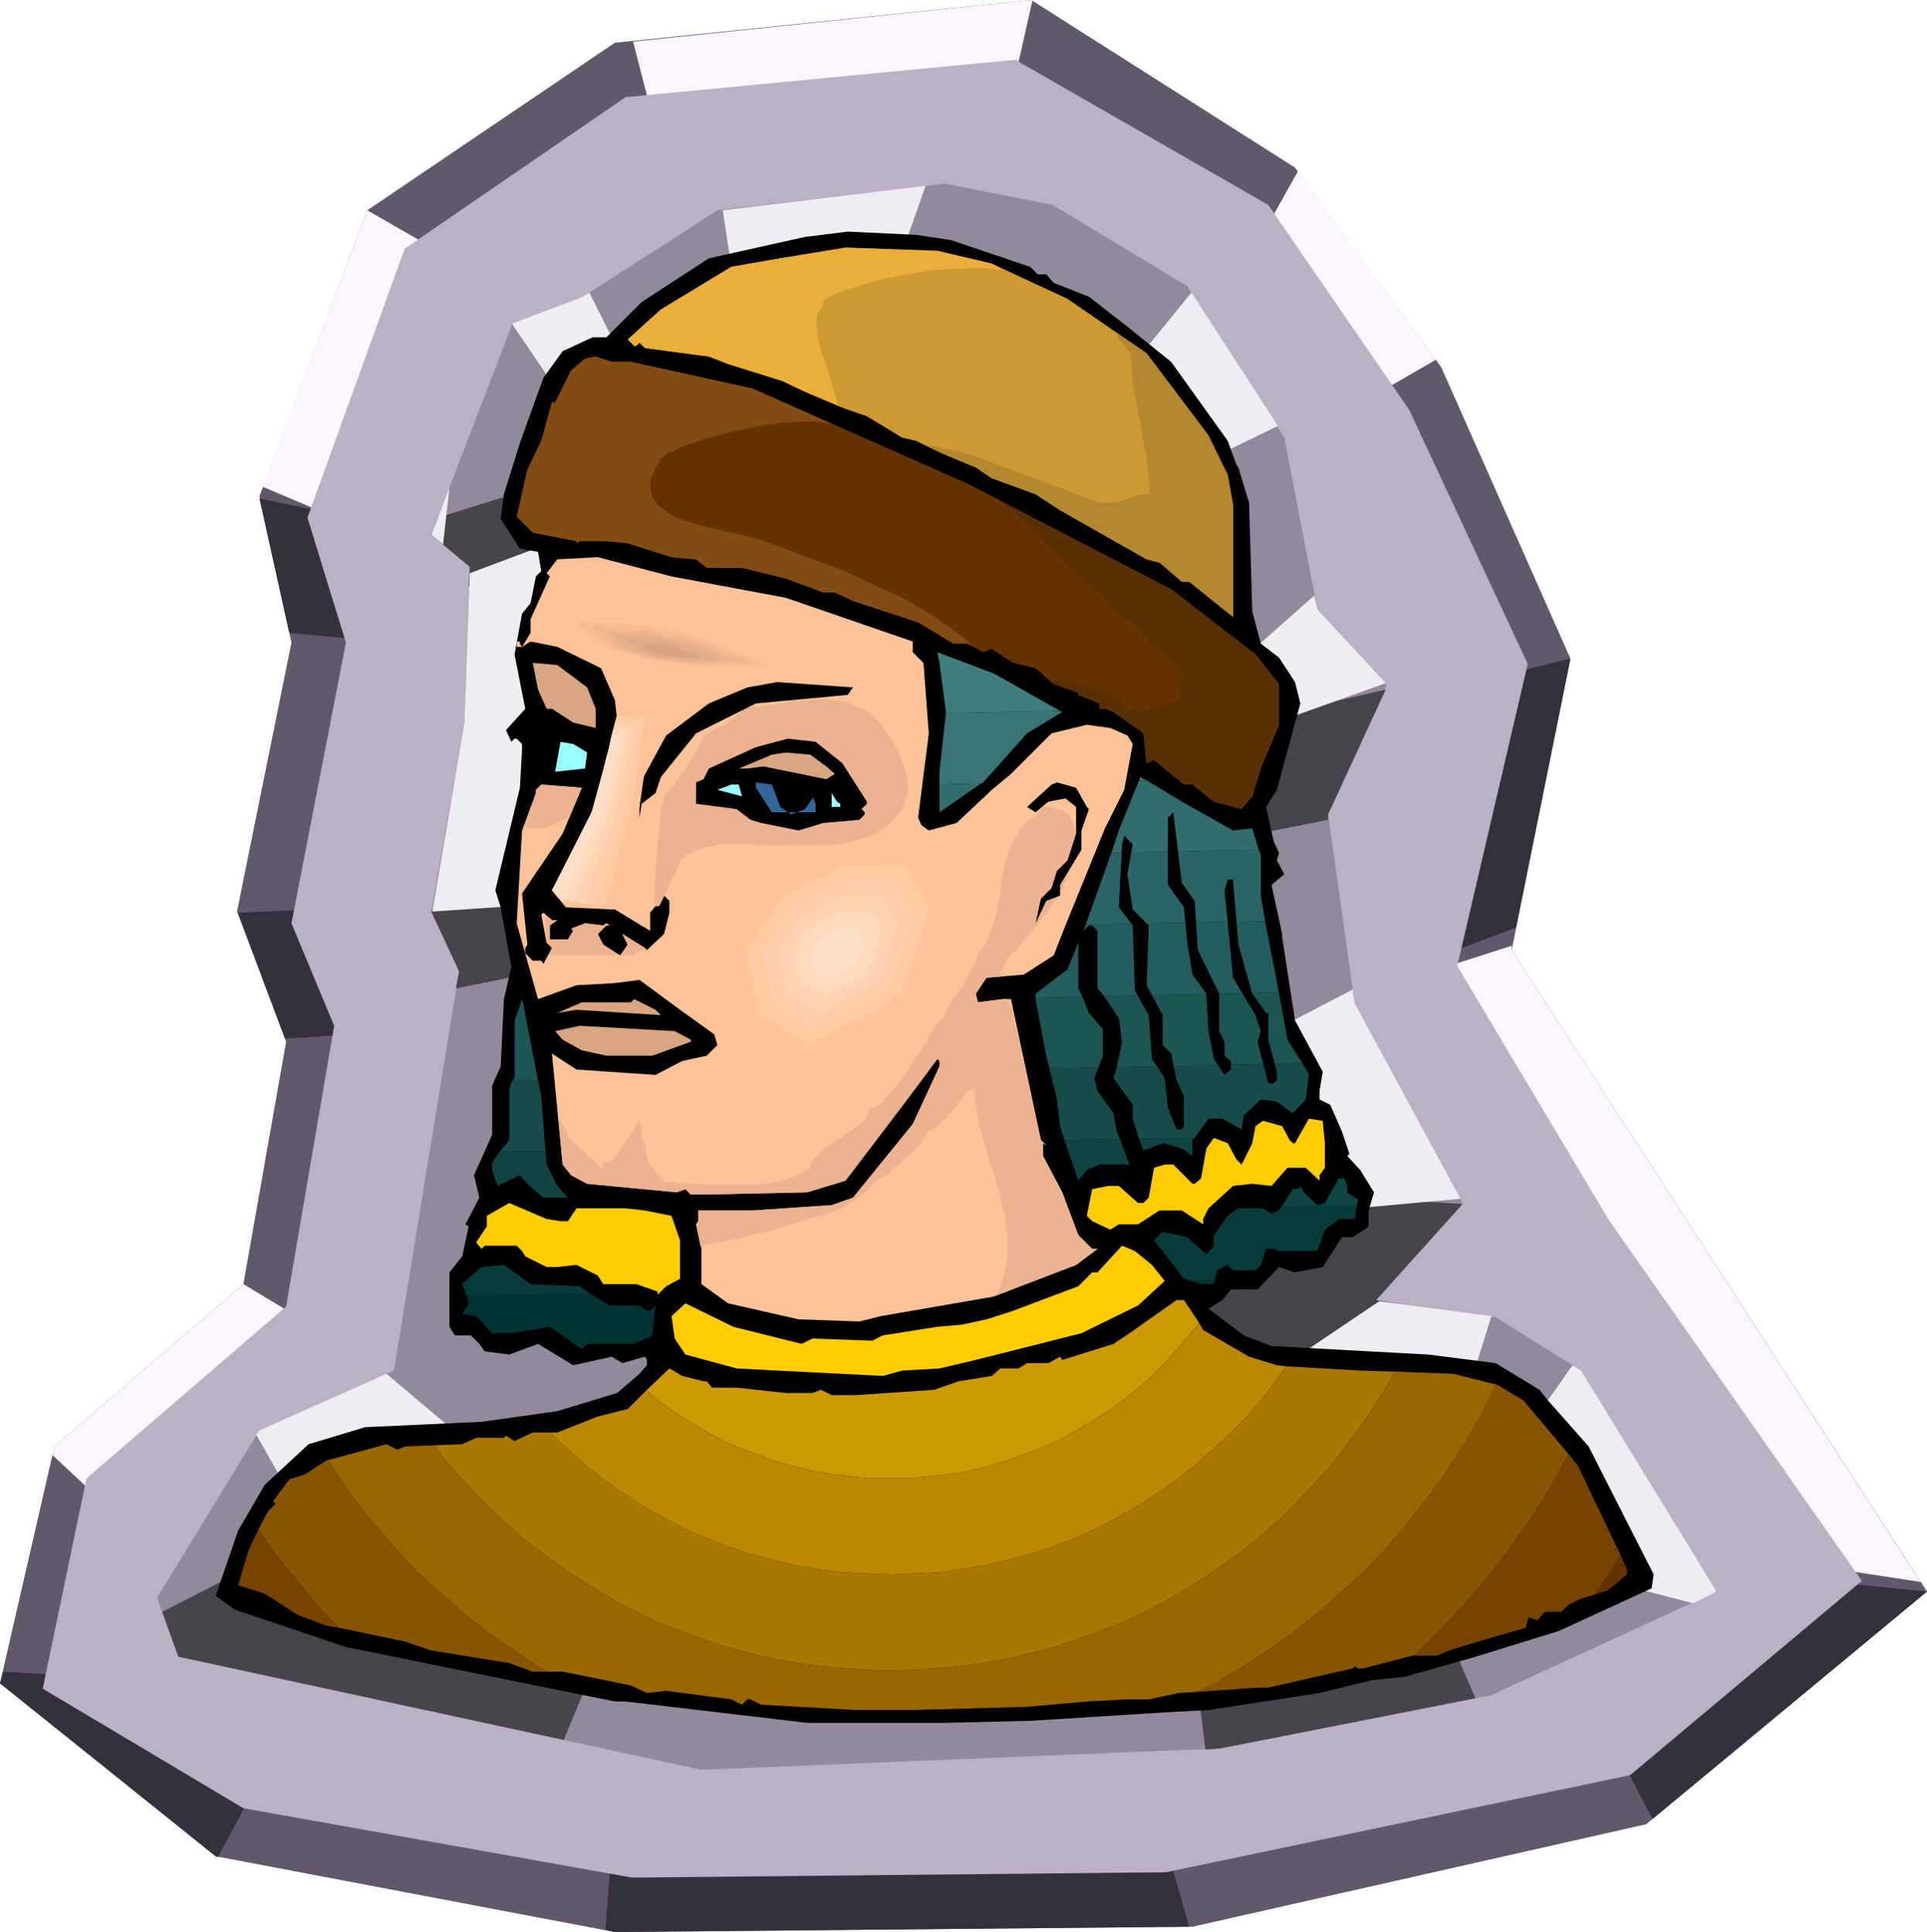 <svg xmlns="http://www.w3.org/2000/svg" fill-rule="evenodd" height="6.03in" preserveAspectRatio="none" stroke-linecap="round" viewBox="0 0 1805 1810" width="6.013in"><style>.pen1{stroke:none}.brush8{fill:#000}.brush10{fill:#630}.brush11{fill:#ffc299}.brush12{fill:#ebb38f}.brush13{fill:#d9a682}.brush14{fill:#9ff}.brush42{fill:#ffc9a2}.brush43{fill:#ffcdab}.brush44{fill:#ffd3b4}.brush45{fill:#ffd9bd}.brush46{fill:#ffddc6}</style><path class="pen1" style="fill:#61596b" d="M1213 157 966 0 576 40 344 197 243 465l30 137-51 252 46 122-40 227-177 152-51 222 202 162 374 71 541-5 425-96 263-218-389-601 55-273-121-273-137-187z"/><path class="pen1" d="m243 467 111 23 15 112-98-9-28-126zm-20 388 136-6 20 117-112 7-44-118zM3 1566l98 6 147 86-44 82-2-1L0 1577l3-11zm564 242 9-114h506l32 111-538 5-9-2zm981-104-56-106 212-117 101 10-257 213zm-128-835-136 51 106-283 81-20-51 252z" style="fill:#35303d"/><path class="pen1" d="m967 1-32 141-313 10-29-113L966 0l1 1zM344 197l106 61-86 248-118-50 98-259zM228 1203l101 61-218 157-62-58 2-8 177-152zm1571 279-105-16-384-546 106-34v4l383 592zM1345 337l-116 67-51-176 38-68 129 177z" style="fill:#faf5ff"/><path class="pen1" style="fill:#bab2c4" d="M1188 192 951 56 586 91 379 233l-91 252 36 117-51 263 40 96-45 263-187 161-41 197 188 112 364 65 500-5 435-91 217-182-237-338-142-238 66-283-111-238-132-192z"/><path class="pen1" style="fill:#928a9c" d="m986 192-101-20-213 25-126 81-66 25-76 198 36 30-5 146-31 177 26 56-61 374-126 56-96 157 20 55 490 106 486-20 254-50 211-97-127-207-80-50-112-16 81-91-101-187-25-177 55-121-65-71-31-161-91-142-126-76z"/><path class="pen1" d="m1298 646-135 31-25 112 106-21v-5l54-117zm72 482-172-11-167 107 172 91 111-93-25-4 81-90zm12 463-62-145-208 51 17 142 14-1 239-47zm-854 39 58-139-348-25-86 44 15 42 361 78zM427 926l154-31-96-51-80 9-1 1 26 56-3 16zm12-377 102-18-35-76-96 30-6 16 36 30-1 18zm1165 944-2-11 6 9-4 2z" style="fill:#47444c"/><path class="pen1" d="m440 537 152-57-41 364-146 10 30-177 5-140zm757-138-115 56-35-96 69-85 81 125zM867 174l-58 165-116-36-16-106 190-23zM552 274l45 90-66 15-51-75v-1l66-25 6-4zM421 457l-6 53-11-9 17-44zm-59 830 128 108-212 16-38-67 3-4 119-53zm1224 215-100-26-70-116 57-81 8 5 127 207-22 11zm-189-269-32 102-162-56 89-60 105 14zm-29-110-109 10-86-157 94-49 2 13 99 183zm-70-483-120 43-25-56 78-69 3 13 64 69z" style="fill:#efedf2"/><path class="pen1 brush8" d="m891 225 74 25 7 7h8l7 8 33 13 36 28 41 33 53 74 8 22 2 3 10 33 3 102 8 30 17 13 15 23 5 20-22 81-10 16 7 32 5 11-2 7 7 13-12 10 10 46v3l12 78 26 48-3 18v8l10 5 11 25 7 21-2 2 12 13 13 21-5 17v15l-15 10h-10l-18 28-26 5-15-5-20 21h-25l-8 10-13 8 33 25 26 10 147 8 63 8 41 25 8 10 38 43 61 120-2 13-87 40-81 25-64 18-30 3-49 12-104 16-38 2-127 8-81 2H756l-170-20h-10l-252-51-104-35-18-13 21-61 25-43 41-38 53-16 109-5 71-10 56-17 21-18 7-8v-5l-2-3-21 6-10-6-36 8-33-20-27 10-23-3-5-7-8-8h-15l-5-8v-51l12-15 6-28-3-2 13-25-5-21 17-38v-46l8-18 3-63 7-30-10-56-5-16 23-96 2-36v-5l-5-5h-2l-3 3-5-11 18-20-10-51 7-38 8-10 5-25 5-5-3-18-17-3-18-28 3-23 15-48 22-61 18-25 28-13h13l33-33 63-41 90-20 40-5 64 3 33 5z"/><path class="pen1" style="fill:#c93" d="m929 247 71 33 74 51 58 77 18 37 5 28v105l-41-33h-7l-21-18-12-3-81-46-23-15-41-15-15-10-31-13-25-12-13-3-33-20-23-8-35-15-21-10-51-16-18-7-60-8-5-5-3 3h-2l-6-6 31-28 66-40 46-8 61-10 86 3 51 12z"/><path class="pen1 brush10" d="m591 339 114 25 201 89 191 99 79 61 22 28v38l-17 41-8 26-10 12-26-7-20-16h-8l-28-23-7 3-3-28-28-20-8-3h-5v-5l-20-8v-2l-23-8-17-15-21-5-20-13-8 3-15-8h-13l-33-20-61-20-17-8h-11l-35-13-41-10h-33l-10-8-23-2-41-13-20-2h-25l-3 2v-2l-41-8-15-15 10-44 13-27 10-36h3l15-30 13-11 10-2 15 5h18z"/><path class="pen1 brush11" d="m736 560 119 41v10l10 10 5 66-10 79 3 7 7 5 26-7 33-31 18-15 38-38 33-8 22 3 16 7 5 8-8 43-18 36-37 91-11 28-28 18-35 3-10 15 2 8 23-3h8l28 132 5 5-3-2v12l18 34 15 40 13 13h5l-20 15-79 30-104 18-20 5-57-2-66-15-25-18v-33l-5-23 2-3v-10h51l74-5 20-7 56-69 25-54v-5l-2-2-26 35-60 79-36 11-92 2h-17l-5-5-8 3-84-8-15-8-8-10-10-104 23 15 74 5 25-13 23-5 10-10-3-10-32-23-38-28-23 3-36 2-36 13-20-71 5-87 13-35v-3l5-5 38 3-18 43-38 56 5 48-2 3v5l7 7h8l2 3 8-15-5-5-5-26 2-2 8 7h5l-7 5v13h17l5-8-2-2 13-5 17 2 3-2 3 2h-3l-8 8 5 10 16 10 7-10-5-10 21 13 2 2 16-15 5-20v-11l-5-5-13 16v17l-33-20h-3l-43-2-13-16 33-58 28-102-2-18-13-30-41-20-25-5-8 5h-5v-5h3v2l2 3 8-13v-13l18-40-3-3 10-13 38-2 69 18 107 20z"/><path class="pen1 brush12" d="m523 1048 1 1 1 2 1 1 1 2 1 1 1 2 1 1 1 1v5l33 31 2-6h3l1-1h1l1-1h2l2-3 1-2 3-3 3-6 4-5 4-6 4-6 2-4 2-3 3 20h2l3 20 15 18 13 1 17 1 19 1h39l19-3 8-2 7-3 7-3 5-4h2l1-4 2-4 3-3 3-4 9-7 10-6 10-7 9-7 4-3 3-4 1-3 1-4 4-1 4-2 4-3 4-5 10-11 10-14 9-14 9-14 7-12 5-7h2l2-3 2-4 2-5 3-6 4-5 3-4 2-3 2-1 1-2 1-4 2-3 2-4 2-4 2-4 2-2 1-2v-5l4-5 4-6 3-6 3-7 4-14 3-16 2-15 3-16 4-14 6-12h2l1-5 3-4 3-4 4-3 5-3 3-3 3-3 1-3h7l3 1 4 1 4 1 3 1 3 2 1 1 4 8 3 8 1 9-1 9-2 9-3 9-4 9-4 9-11 17-12 16-12 14-9 12h-3l-2 3-2 3-1 2-2 3-1 3-2 3-1 3v3l-13 1-10 15 2 8 23-3h4l1 1v2l1 1v3h2v1h1l27 124 5 5-3-2v12l18 34 15 40 13 13h5l-20 15-78 30 1-1 1-1 2-2 1-1 1-2 1-1v-2l1-2 3-11 2-11 1-12v-11l-2-12-2-12-3-12-3-12-7-23-7-23-3-11-2-11-2-11v-10h-5l-4 4-4 5-5 7-5 6-6 6-5 5-5 4-4 1-2 4-5 7-7 8-9 8-9 8-8 7-7 4-4 2-2 3-4 4-5 5-6 4-6 4-6 4-5 2-4 2-14 4-15 5-15 4-16 5-16 4-16 4-16 3-17 3-4-20 2-3v-10h51l74-5 20-7 56-69 25-54v-5l-2-2-26 35-60 79-36 11-92 2h-17l-5-5-8 3-84-8-15-8-8-10-4-43zm195-257h-20l21 1h45l22-1 10-2 11-3 9-3 9-5 7-5 7-7 6-8 4-10 1-4 1-5-1-5v-6l-4-11-4-12-6-11-7-10-6-8-6-6-7-5-7-3-7-3-7-2-8-1-8-1h-8l-8 1-16 1-15 3-15 2h-13l-3 4-4 4-5 4-6 4-6 3-6 3-5 2-3 2-3 6-4 8-5 8-5 9-6 8-6 8-5 6-4 5v5l-1 1v1l-1 1-1 2v7l-1 11-2 15-1 16-1 15-1 14v10l1 5h3l1-1 2-4 2-4 2-5 2-4 2-4 1-4 1-1 1-1 1-1 1-3 1-2 1-3 1-2 1-2v-2l8-6 9-4 10-3 11-2h43z"/><path class="pen1 brush13" d="m550 644 8 20v18l-21-5-20-13h-5l-8-18-5-25 23 2 28 21z"/><path class="pen1 brush8" d="m794 651-86 8-56 28-33 41-5 15-13 10-2 13v-31l25-46 40-30 36-15 28-5 71 5-5 7z"/><path class="pen1 brush8" d="m789 715 23 36v2l-5 5 3 3v2l-5 5-34 3-23 7-35-7-10-3-13-10-38-5v-20l7-3 5-10 44-20 30-8 26 3 25 20z"/><path class="pen1 brush14" d="m550 705-2 15-28 3 5-28 12 2 13 8z"/><path class="pen1 brush13" d="m774 718 8 7-8 5-59-12-15 2h-8l31-13 13-2 23 2 15 11z"/><path class="pen1" style="fill:#369" d="m731 756 10 7 13-5 5-7 2-3v-2l3 7v8h-41l-15-23v-5l15 2 8 21z"/><path class="pen1 brush8" d="m1018 756 2 2-7 20v18l-20 33v10l-13 5-10 21 5-23 10-10 5-16 10-10 8-25v-25l-10-8-16 3-12 10-8-5 23-21 5-2 18 5 10 18z"/><path class="pen1 brush14" d="m695 746-23-6 13-5h7l3 11zm92 7v3h-8v-13l5 8 3 2z"/><path class="pen1 brush13" d="m619 951-79-5-18 3 23-10h46l3-3 20 10 5 5zm28 23v2l-36 13h-43l-23-5-18-10-7-8 23-5 89 5 15 8z"/><path class="pen1" d="M1241 1071v23l-5 7v5l-13-12h-17l-15 17-18-2-18 2-23 21-5 10v5l-20-13h-21l-20 13h-18l-8 5-17-8-5-5 5-25 15-3h10l18 16h5l5-5 5-28 10-3h8l18 18h2l6-5 5-28 7-10 13 5 8 15 5 5 10-20 3-16 7-5 18 5 7 13 3 3h2l13-23 13 2 2 21zm-716 73h7l8-12h46l18 2 25 5 8 23v36l-13 7-8 8v-3l-20-7h-31l-5-8-20-10-18 2h-10l-20-10-3-5-5-5h-30l-3 3-5-6 10-15v-10l21-12 35 15 13 2zm554 41 12 15-25 23-53 26-99 25-34 8-35 2-18 5-99-5-38-2-48-13-10-15-3-21 13-12 45 22 64 16 10-5 56 2 10-5 51-8 23-2 23-5 25-8 61-23 13-13h5l23-25 12 5 16 13z" style="fill:#fc0"/><path class="pen1" style="fill:#407d7d" d="m993 666-107 2v-1l-6-46-2-10 53 20 62 35z"/><path class="pen1" d="m886 668 107-2 2 1-33 20-41 46-2 1-39 1v-12l6-55zm188 63h-7l1-3 6 3z" style="fill:#397575"/><path class="pen1" d="m880 735 39-1-39 27v-26zm187-4h7l33 20 48 27 18-2 6 20-138 3 7-21 19-47z" style="fill:#326d6d"/><path class="pen1" style="fill:#2b6565" d="m1041 799 138-3 2 5v38l4 24-168 3 24-67z"/><path class="pen1" d="m1017 866 168-3 13 67-164 3-6-7v-54l-5-5h-3l-5 5 2-6zm-3 68-44 1v-4l30-23 10-25v43l4 8zm-523 11h-5l3-9 2 9z" style="fill:#245d5d"/><path class="pen1" d="M486 945h5l13 67h-24l2-2v-54l4-11zm484-10 44-1 6 15 13 15v25l-4 11-46 1-3-12-10-53v-1zm64-2 164-3 8 44 14 22-174 4 5-24-3-22-14-21z" style="fill:#1d5454"/><path class="pen1" d="M480 1012h24l3 15 4 52h-43l9-11v-48l3-8zm503-11 46-1-4 10 3 12 15 21 3 17 3 7-52 1-4-13-3-25-7-29zm63-1 174-4 6 11-3 23-12 13-15-11-15-2-16 15-2 13-18-10h-13l-13 18-52 1-6-19v-13l-18-25 3-10z" style="fill:#164c4c"/><path class="pen1" d="M468 1079h43l1 12 10 20 10 11h-23l-15-13-7-8-21 10-5-15v-7l7-10zm529-11 52-1 9 24h-28l-12 5-8 10-13-38zm70-1 52-1-2 2v15l-10-7-18-5-18 7-4-11zm205 57-1 5-71 2 11-17h5l2-3 5 8 11 10 7-2 13-23h5l3 7v6l10 7zm-97 8h-15 15z" style="fill:#0f4444"/><path class="pen1" d="M1160 1132h23l8 5 7-3 2-3 71-2-2 13h-15l-13 10-7 20h-36l-5-2h-7l-5 15-5 5h-21l-5-5-10 5-2 9-22 1-7-2-28-36 8-8 23 5 18 16 7-8v-10l13-18 10-7zm-607 80-116 2-4-11 18-16 21-2 25 18 46 2 10 7z" style="fill:#083c3c"/><path class="pen1" d="m437 1214 116-2 18 11h28l7 5h3l5-5-3 28-17 8h-44l-5 5-30-21-36 6h-18l-15-16-13-2 6-10-2-7zm679-14 22-1-1 4h-12l-9-3z" style="fill:#033"/><path class="pen1 brush10" d="m1493 1494 12-16 13-21 6 13v5l-18 15-13 4z"/><path class="pen1" d="m1493 1494 12-16 13-21-40-84-9-11-3 6-17 31-19 29-20 28-21 27-23 26-24 25-17 17h21l12-5 26-8 45-13 3-10 8 3 7-8h15l8-7 10-5 13-4zm-1251-61 16 23 22 27 22 26 16 16-12-2-27-10-31-20-25-8 10-33 9-19z" style="fill:#740"/><path class="pen1" d="m242 1433 16 23 22 27 22 26 16 16 62 13 23 8 74 12 22 8h14l-5-2-25-17-25-17-24-19-23-20-22-20-20-22-20-23-19-24-17-25-6-9h-1l-20 13-15 5-15 20 2 3-7 7-9 17zm1083 118 17-17 24-25 23-26 21-27 20-28 19-29 17-31 3-6-42-50-25-15-1 1-14 28-15 26-16 25-18 25-19 24-19 23-21 22-22 20-23 20-24 19-24 17-26 17-26 15-13 6 57-4h10l79-18 2-2 3 2h5l46-12h2z" style="fill:#850"/><path class="pen1" style="fill:#960" d="m307 1368 6 9 17 25 19 24 20 23 20 22 22 20 23 20 24 19 25 17 25 17 5 2h14l64 13 15 7 18-2 61 8 10 5 5-5h3l10 5 89 5h53l107-3 56-5 38-2h20l28-6 17-1 13-6 26-15 26-17 24-17 24-19 23-20 22-20 21-22 19-23 19-24 18-25 16-25 15-26 14-28 1-1h-1l-40-10-54-2-12 20-14 22-15 21-16 21-17 19-18 19-18 18-20 17-20 16-22 15-21 14-23 13-23 12-24 11-25 9-25 9-25 7-26 6-27 5-27 3-27 2-28 1-28-1-27-2-27-3-27-5-26-6-25-7-25-9-25-9-24-11-23-12-22-13-22-14-21-15-21-16-19-17-19-18-18-19-17-19-11-15-27 1-8 3-10-5-55 15z"/><path class="pen1" style="fill:#a70" d="m407 1354 11 15 17 19 18 19 19 18 19 17 21 16 21 15 22 14 22 13 23 12 24 11 25 9 25 9 25 7 26 6 27 5 27 3 27 2 28 1 28-1 27-2 27-3 27-5 26-6 25-7 25-9 25-9 24-11 23-12 23-13 21-14 22-15 20-16 20-17 18-18 18-19 17-19 16-21 15-21 14-22 12-20-33-1-69-4-11 15-13 17-14 16-15 15-16 15-16 14-17 14-18 12-18 12-19 11-19 10-20 9-20 8-21 7-22 6-21 5-23 4-22 3-23 1-23 1-23-1-23-1-22-3-22-4-22-5-21-6-21-7-21-8-20-9-19-10-19-11-18-12-18-12-17-14-16-14-16-15v-1h-17l-17 8-8-5-2 2h-26l-13 6-26 1z"/><path class="pen1" style="fill:#b80" d="M516 1342v1l16 15 16 14 17 14 18 12 18 12 19 11 19 10 20 9 21 8 21 7 21 6 22 5 22 4 22 3 23 1 23 1 23-1 23-1 22-3 23-4 21-5 22-6 21-7 20-8 20-9 19-10 19-11 18-12 18-12 17-14 16-14 16-15 15-15 14-16 13-17 11-15-9-1-26-8-43-25-4-7-1 2-11 13-11 13-12 13-12 12-13 11-14 11-14 10-15 9-15 9-15 8-16 7-16 6-17 6-17 5-17 4-18 3-18 2-18 2h-37l-19-2-18-2-17-3-18-4-17-5-16-6-17-6-16-7-15-8-15-9-15-9-14-10-13-11h-1l-17 17-28 7-38 15h-6z"/><path class="pen1" style="fill:#c90" d="M605 1303h1l13 11 14 10 15 9 15 9 15 8 16 7 17 6 16 6 17 5 18 4 17 3 18 2 19 2h37l18-2 18-2 18-3 17-4 17-5 17-6 16-6 16-7 15-8 15-9 15-9 14-10 14-11 13-11 12-12 12-13 11-13 11-13 1-2-14-21h-7l-44 31-15 10-48 15-2-3-11 6h-20l-8 5h-17l-8 7-31 5-23 8-73 5h-23l-10-5-8 3h-25l-46-5h-23l-5-6h-3l-20-5-12-7-22 21z"/><path class="pen1 brush8" d="m1119 844 3 46 20 41v35l5 10v13l6 5v8l-6 5-10-15-5-26-2-35-13-18-5-30-3-33-15-21v-63l5-5 8 66 12 17zm-63-25 5 33 15 15-2 56 15 28v28l8 8 5 25 7 15v28l-2 3h-5l-8-20-3-28-12-18-3-41-13-23-2-61-13-17 3-59 2-8 8 8-5 28zm104 66 13 46 13 18h2v25l8 30v8l-3 3h-5l-10-39 3-10-5-15-21-35-8-82 3-10h5l5 61z"/><path class="pen1" style="fill:#ebae38" d="m940 253-21-2-23 1-23 1-23 4-22 4-21 6-19 6-17 8v5l-3 4-2 4-1 5v5l1 12 3 13 5 13 4 14 4 13 3 11-31-13-21-10-51-16-18-7-60-8-5-5-3 3h-2l-6-6 31-28 66-40 46-8 61-10 86 3 51 12 11 6z"/><path class="pen1" style="fill:#b5872e" d="m1045 311 2 3 1 3 2 3 2 2 2 3 2 2 1 2 2 2 1 16 2 16 3 16 3 17 3 17 3 17 2 16 1 17h-8l-7 2-7 3-7 2-7 1h-8l-9-2-10-4-94-35-4-2-5-1-6-2-7-2-7-1-8-2-8-2-9-1 17 8 31 13 15 10 41 15 23 15 81 46 12 3 21 18h7l41 33V473l-5-28-18-37-58-77-29-20z"/><path class="pen1" style="fill:#824c14" d="m779 397-15-2h-15l-16 1-16 2-15 3-16 3-14 4-15 4-3 1-5 2-6 2-6 2-5 3-6 2-4 3-3 3-3 5-3 6-2 5-2 4v9l1 3 1 4 4 6 7 6 8 5 9 4 20 6 21 5 19 4 14 4 25 9 26 10 27 10 26 12 26 12 25 14 12 8 11 8 11 8 9 9-5-3h-13l-33-20-61-20-17-8h-11l-35-13-41-10h-33l-10-8-23-2-41-13-20-2h-25l-3 2v-2l-41-8-15-15 10-44 13-27 10-36h3l15-30 13-11 10-2 15 5h18l114 25 74 33z"/><path class="pen1" style="fill:#593005" d="m940 473 7 4 6 5 6 6 6 5 6 6 5 6 5 6 5 5 121 111v8l-1 4v4l-1 4v10l-6 1-6 2-7 2-7 2-7 1-6 1-7-1-5-3v-2l-7-5-7-4-9-4-9-3-10-3-10-2-11-2-11-2 7 6 23 8v2l20 8v5h5l8 3 28 20 3 28 7-3 28 23h8l20 16 26 7 10-12 8-26 17-41v-38l-22-28-79-61-155-80h-1v1h-1z"/><path class="pen1 brush11" d="m554 604-31-28 79 5 65 16 69 27-69 3-63-8-50-15z"/><path class="pen1" style="fill:#f7bc95" d="m565 605-4-3-3-3-3-2-3-3-4-3-3-3-3-3-3-3h8l8 1h9l8 1h8l9 1 8 1h8l7 2 7 1 7 2 7 1 7 2 7 2 7 1 7 2 7 3 8 3 7 3 7 3 8 3 7 3 7 3 7 3h-21l-8 1h-22l-7 1-6-1-7-1-7-1-7-1h-6l-7-1-7-1-6-1-6-1-5-2-6-2-5-1-5-2-6-1-5-2-5-2z"/><path class="pen1" style="fill:#efb690" d="m575 607-2-3-3-2-3-3-2-2-3-3-2-2-3-3-3-2h7l7 1h7l7 1h6l7 1h7l7 1 6 1 6 1 5 2 6 1 6 1 6 2 5 1 6 1 6 3 6 2 6 3 6 2 6 2 6 3 6 2 6 3h-18l-6 1h-29l-6-1-6-1h-5l-6-1-5-1h-6l-5-1-5-1-4-2-4-1-5-1-4-2-5-1-4-1-5-1z"/><path class="pen1" style="fill:#e7b08c" d="m586 608-2-2-2-2-2-2-2-2-2-2-2-2-2-2-2-2 5 1h11l5 1h11l5 1h6l4 1 5 1 4 1 5 1 4 1 5 1 4 1 5 1 5 2 4 2 5 2 5 2 4 2 5 2 5 2 4 2h-18l-5 1h-18l-5-1h-4l-5-1h-4l-4-1h-5l-4-1-3-1-4-1-3-1-4-1-3-1-4-1-3-1-4-1z"/><path class="pen1" style="fill:#dfaa87" d="m597 609-1-2-2-1-1-1-2-2-1-1-2-2-1-1-2-1h12l4 1h11l4 1h4l3 1 3 1 4 1h3l3 1 3 1 4 1 3 1 3 2 4 1 3 1 4 2 3 1 4 1 3 2h-14l-3 1h-13l-4-1h-3l-3-1h-6l-3-1h-4l-2-1-3-1h-2l-3-1-2-1-3-1h-2l-3-1z"/><path class="pen1" style="fill:#d7a381" d="m608 610-8-7 20 1 16 4 18 7-18 1-15-2-13-4z"/><path class="pen1 brush11" d="m612 667-33-2-23 96-38 73 10 13 48 2 23-93 13-89z"/><path class="pen1 brush42" d="m606 672-4-1h-10l-4-1h-10l-3 11-3 11-2 12-3 11-3 11-2 12-3 11-3 12-5 9-4 9-5 9-5 9-5 10-4 9-5 9-5 9 1 2 1 1 1 1 1 2 1 1 2 1 1 2 1 1h5l5 1h5l5 1h5l5 1h5l5 1 3-12 3-11 3-12 3-11 4-12 3-11 3-12 3-11 2-11 2-10 1-11 2-11 2-10 1-11 2-11 2-10z"/><path class="pen1 brush43" d="M600 676h-6l-3-1h-8l-3-1h-3l-3 11-2 11-3 10-3 11-2 11-3 11-3 11-2 10-5 10-5 9-4 9-5 9-5 9-5 10-4 9-5 9 1 1 1 1v1l1 2 1 1 1 1 1 1 1 1 4 1h4l4 1h4l4 1 4 1h4l4 1 3-11 4-12 3-11 4-11 3-11 4-11 4-12 3-11 2-10 2-10 2-11 2-10 1-10 2-10 2-11 2-10z"/><path class="pen1 brush44" d="M594 680h-9l-2-1h-7l-3 10-2 10-3 10-2 10-3 11-2 10-3 10-2 10-5 9-5 9-5 10-4 9-5 9-5 10-5 9-4 9v1l1 1 1 1v1h1l1 1v1l1 1 3 1h3l3 1 3 1 3 1h3l3 1 3 1 4-11 4-11 3-11 4-11 4-11 4-11 4-11 4-11 2-10 2-9 2-10 2-10 2-10 2-10 2-10 2-10z"/><path class="pen1 brush45" d="m588 685-2-1h-11l-3 9-2 10-2 9-3 10-2 9-3 10-2 9-3 10-4 9-5 9-5 10-5 9-4 9-5 9-5 10-5 9 1 1 1 1v1h1v1h1v1l2 1 2 1 2 1 2 1h2l2 1 2 1 2 1 4-11 4-10 5-11 4-11 4-10 4-11 5-11 4-11 2-9 2-10 2-9 3-10 2-9 2-9 2-10 2-9z"/><path class="pen1 brush46" d="m582 689-8-1-19 71-38 75 3 3 7 8 37-83 18-73z"/><path class="pen1 brush11" d="m698 961-15-71 40-58 66-36 68-2 30 48-33 98-101 53-55-32z"/><path class="pen1 brush42" d="m711 951-2-8-1-7-2-8-2-8-1-7-2-8-1-7-2-8 4-6 5-6 4-6 4-6 4-6 5-7 4-6 4-6 7-4 7-4 7-3 7-4 7-4 7-4 7-3 7-4h7l8-1h21l8-1h14l3 5 4 5 3 5 3 5 3 5 4 5 3 5 3 6-4 10-3 11-4 10-3 10-3 11-4 10-3 11-4 10-11 6-10 6-11 5-11 6-11 6-10 5-11 6-11 5-6-3-6-4-6-3-6-3-5-4-6-3-6-4-6-3z"/><path class="pen1 brush43" d="m724 941-1-7-2-6-1-6-1-6-2-6-1-7-1-6-2-6 4-5 3-5 4-5 3-5 4-5 4-6 3-5 4-5 5-3 6-3 6-3 6-3 5-3 6-3 6-3 6-3 6-1h18l5-1h18l3 4 3 4 2 4 3 5 3 4 2 4 3 4 3 4-3 9-3 9-3 8-3 9-3 8-3 9-3 9-2 8-9 5-9 5-9 4-9 5-9 5-8 4-9 5-9 5-5-3-5-3-5-3-5-3-4-3-5-3-5-3-5-2z"/><path class="pen1 brush44" d="m737 930-1-4-1-5-1-5-1-5-1-5-1-5-1-5-1-4 2-4 3-4 3-4 3-4 3-4 2-4 3-4 3-4 4-3 5-2 4-3 5-2 4-3 5-2 5-2 4-3h14l5-1h19l2 3 2 3 2 4 2 3 2 3 2 4 2 3 2 3-2 7-2 7-3 6-2 7-2 7-2 7-3 7-2 6-7 4-7 4-7 3-7 4-7 4-7 3-6 4-7 4-4-3-4-2-4-2-4-3-4-2-3-2-4-2-4-3z"/><path class="pen1 brush45" d="m750 920-1-3v-4l-1-3-1-4-1-3v-4l-1-3-1-4 2-3 2-3 2-3 2-3 2-2 2-3 2-3 2-3 3-2 4-2 3-1 3-2 4-2 3-2 3-2 3-1h4l3-1h21l1 2 2 2 1 3 2 2 1 3 2 2 1 2 2 3-2 5-1 5-2 5-2 5-1 5-2 4-2 5-1 5-5 3-5 3-5 2-5 3-6 3-5 2-5 3-5 3-2-2-3-2-3-1-3-2-3-2-2-1-3-2-3-2z"/><path class="pen1 brush46" d="m763 910-4-17 10-15 17-9h17l8 12-9 24-25 14-14-9z"/><path class="pen1 brush12" d="m491 774 5 2h11l6-1 6-2 5-3 5-3 5-3 11-26-38-3-5 5v3l-11 31zm20 103v-17h4l2 2h5l-7 5v13h17l5-8-2-2 13-5 17 2 3-2 3 2h-3l-8 8 5 10 15 10h-66l3-7-5-5-1-6zm80-16 1 1h2l2 1 1 1h1l2 1 1 1 1 1v1l-11-7zm13 27v2h-2l-2 1h-2l-1 1-2 1-1 1v1h-13l7-10-5-10 21 13z"/></svg>
